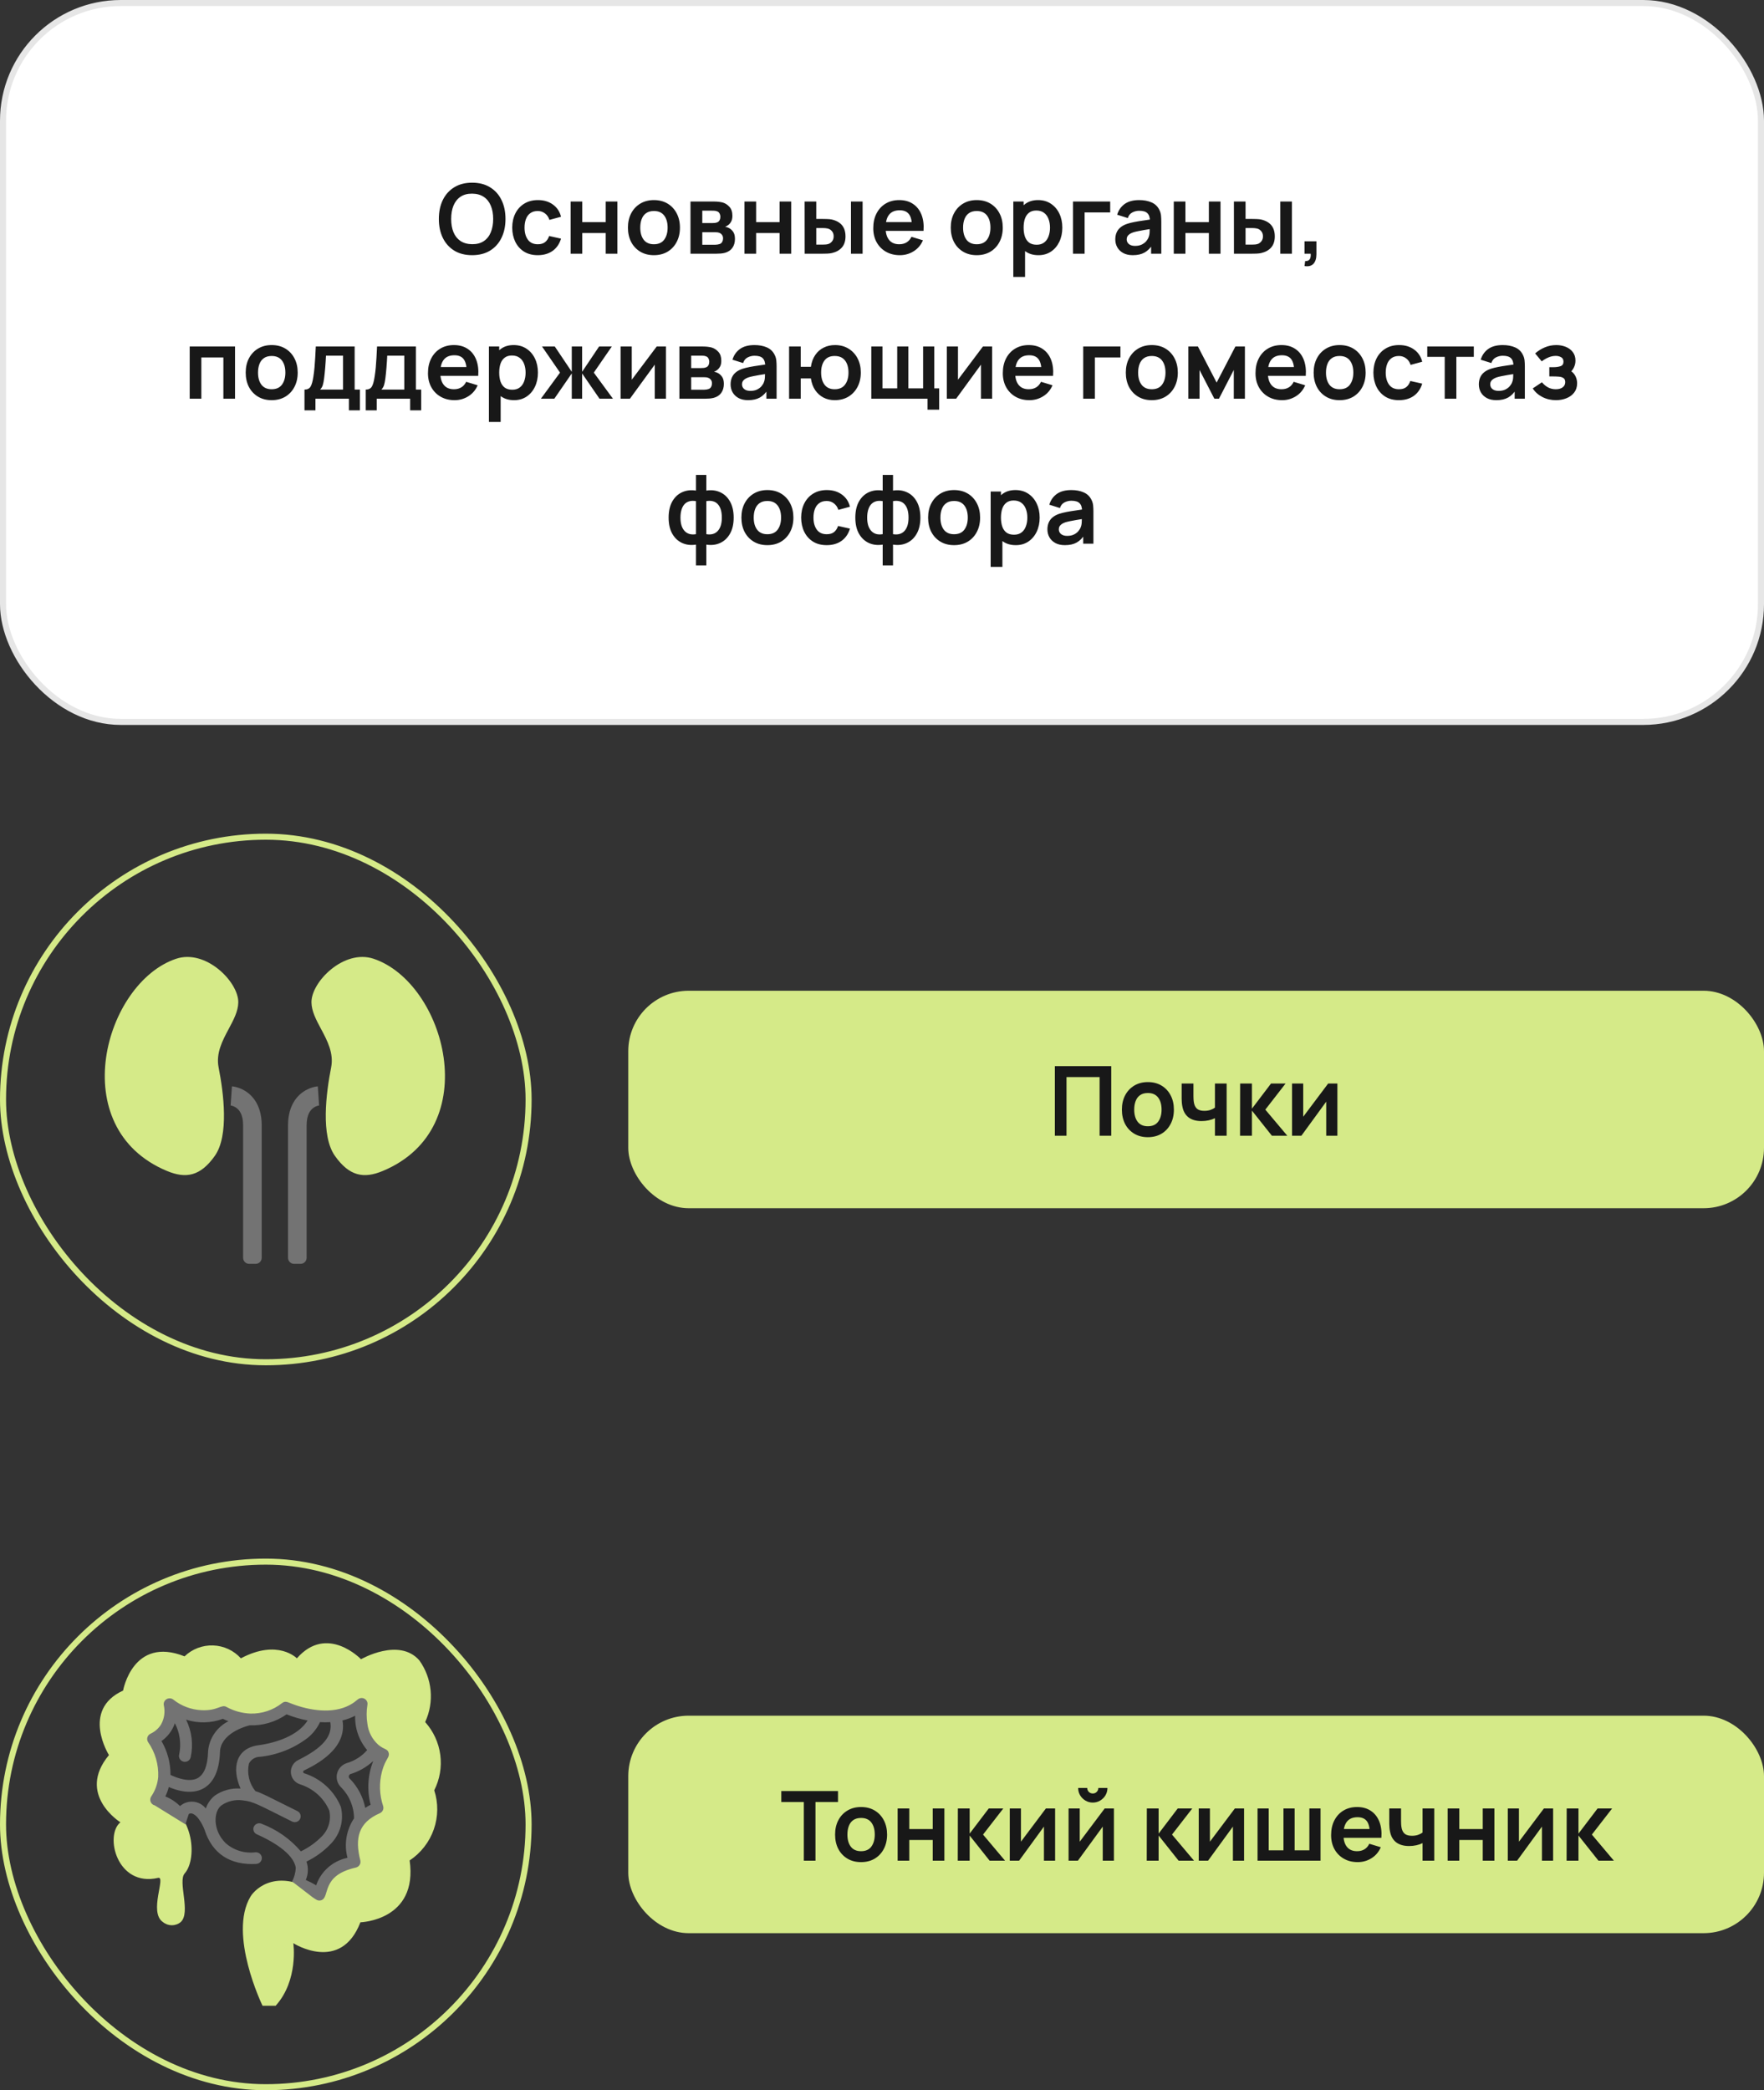 <svg width="292" height="346" viewBox="0 0 292 346" fill="none" xmlns="http://www.w3.org/2000/svg">
<rect x="0" y="0" width="292" height="346" fill="#333333" stroke="none"/>
<rect x="0.5" y="0.5" width="291" height="119" rx="19.5" fill="white" stroke="#E6E6E6"/>
<rect x="0.5" y="258.5" width="87" height="87" rx="43.5" stroke="#D5EA88"/>
<g clip-path="url(#clip0_8800_13041)">
<path d="M70.393 285.02C71.143 283.387 71.448 281.589 71.276 279.804C71.104 278.019 70.462 276.309 69.413 274.845C66.056 271.01 59.761 274.657 59.761 274.657C59.761 274.657 54.152 268.792 49.142 274.506C49.142 274.506 46.013 271.248 39.871 274.506C39.292 273.862 38.587 273.341 37.798 272.975C37.009 272.608 36.153 272.403 35.281 272.372C34.409 272.342 33.54 272.487 32.726 272.797C31.913 273.108 31.172 273.579 30.549 274.18C21.99 270.772 20.375 279.845 20.375 279.845C13.354 283.053 18.035 290.521 18.035 290.521C12.591 297.063 19.93 301.649 19.93 301.649C17.271 303.792 19.345 312.426 26.174 310.847C27.535 310.534 24.559 316.536 26.975 318.165C27.387 318.505 27.907 318.691 28.444 318.691C28.981 318.691 29.501 318.505 29.913 318.165C31.642 316.586 29.391 311.449 30.574 310.108C32.787 307.601 32.037 299.393 25.983 297.977C25.983 297.977 29.29 293.917 25.474 287.952C26.537 287.452 27.39 286.604 27.889 285.552C28.387 284.501 28.5 283.312 28.209 282.188C29.437 283.174 30.915 283.811 32.483 284.032C34.052 284.252 35.651 284.048 37.111 283.441C38.712 284.347 40.55 284.763 42.391 284.635C44.232 284.508 45.993 283.844 47.45 282.727C47.45 282.727 55.284 286.361 60.028 282.1C60.028 282.1 58.756 288.366 63.538 290.496C62.743 291.803 62.249 293.266 62.091 294.782C61.933 296.298 62.114 297.829 62.622 299.268C58.527 301.06 57.815 304.205 58.807 308.203C53.72 309.331 53.529 312.138 52.982 313.641C46.064 308.93 42.274 312.601 41.46 313.955C37.734 320.22 43.457 332.012 43.457 332.012H45.632C49.447 327.789 48.557 321.662 48.557 321.662C48.557 321.662 56.391 326.674 59.659 318.203C59.659 318.203 69.21 317.927 67.811 307.965C69.672 306.722 71.075 304.918 71.808 302.824C72.542 300.73 72.567 298.458 71.881 296.348C72.799 294.536 73.147 292.494 72.882 290.486C72.617 288.477 71.751 286.591 70.393 285.07V285.02Z" fill="#D5EA88"/>
<path d="M51.723 314.042C52.27 314.393 52.601 314.731 53.16 314.556C54.712 314.067 53.02 310.458 58.909 309.142C59.036 309.113 59.155 309.059 59.261 308.984C59.367 308.909 59.457 308.814 59.525 308.704C59.594 308.595 59.64 308.473 59.661 308.346C59.681 308.219 59.676 308.09 59.646 307.964C58.718 304.293 59.303 301.699 62.876 300.145C63.098 300.048 63.276 299.875 63.376 299.658C63.477 299.441 63.494 299.195 63.423 298.967C62.801 297.112 62.735 295.119 63.233 293.228C63.805 291.135 64.504 290.959 64.352 290.208C64.199 289.456 63.601 289.644 62.635 288.829C61.616 287.921 60.97 286.678 60.816 285.333C60.65 284.308 60.65 283.263 60.816 282.238C60.846 282.1 60.845 281.958 60.813 281.822C60.782 281.685 60.72 281.557 60.633 281.446C60.546 281.335 60.435 281.244 60.309 281.179C60.182 281.115 60.043 281.078 59.901 281.072C59.188 281.072 59.201 281.548 57.84 282.263C55.055 283.741 51.227 283.152 48.302 282.025C47.666 281.787 47.234 281.498 46.712 281.899C45.222 283.085 43.35 283.707 41.435 283.654C40.066 283.595 38.73 283.226 37.53 282.576C36.64 282.025 36.081 283.228 33.346 283.09C31.656 283.011 30.035 282.406 28.717 281.36C28.564 281.231 28.373 281.151 28.172 281.131C27.971 281.112 27.768 281.155 27.593 281.254C27.417 281.353 27.277 281.503 27.191 281.684C27.106 281.864 27.079 282.067 27.115 282.263C27.365 283.347 27.202 284.484 26.657 285.458C26.249 286.107 25.663 286.629 24.965 286.962C24.834 287.015 24.715 287.097 24.619 287.2C24.522 287.303 24.45 287.425 24.406 287.559C24.362 287.693 24.349 287.834 24.366 287.973C24.384 288.113 24.432 288.246 24.508 288.365C25.691 290.064 26.281 292.097 26.186 294.155C26.087 295.277 25.706 296.358 25.08 297.3C24.977 297.429 24.909 297.581 24.882 297.743C24.854 297.904 24.868 298.07 24.923 298.224C24.977 298.379 25.07 298.518 25.193 298.628C25.316 298.738 25.465 298.816 25.627 298.854L30.714 302C30.714 301.849 31.197 300.433 31.248 300.283C31.858 299.857 32.698 300.797 32.901 301.11C33.312 301.672 33.641 302.288 33.88 302.939C35.152 306.837 38.065 308.779 42.414 308.541C42.542 308.534 42.669 308.503 42.785 308.448C42.901 308.394 43.005 308.317 43.091 308.223C43.178 308.129 43.244 308.019 43.287 307.899C43.33 307.779 43.349 307.653 43.342 307.526C43.336 307.399 43.304 307.275 43.248 307.16C43.193 307.046 43.115 306.943 43.02 306.858C42.924 306.773 42.812 306.708 42.691 306.665C42.569 306.623 42.441 306.605 42.312 306.611C41.423 306.726 40.52 306.65 39.664 306.389C38.807 306.127 38.019 305.686 37.352 305.095C35.139 302.927 35.356 299.756 36.678 298.829C37.696 298.139 38.939 297.849 40.163 298.015C41.943 298.203 42.617 298.666 48.353 301.523C48.468 301.58 48.594 301.614 48.722 301.623C48.851 301.632 48.98 301.616 49.102 301.576C49.224 301.536 49.337 301.472 49.435 301.389C49.532 301.306 49.612 301.205 49.669 301.091C49.727 300.978 49.761 300.854 49.77 300.727C49.779 300.601 49.763 300.473 49.722 300.353C49.682 300.233 49.617 300.121 49.533 300.025C49.449 299.929 49.346 299.851 49.23 299.794C43.838 297.112 43.406 296.849 42.274 296.486C41.764 295.853 41.404 295.117 41.219 294.33C41.035 293.543 41.03 292.726 41.206 291.937C41.372 291.6 41.63 291.316 41.952 291.117C42.273 290.918 42.645 290.811 43.024 290.809C45.923 290.507 48.677 289.408 50.973 287.639C51.822 286.937 52.504 286.06 52.969 285.07C53.537 285.107 54.106 285.107 54.674 285.07C55.093 287.388 53.402 289.343 49.383 291.335C48.99 291.526 48.663 291.827 48.443 292.201C48.224 292.574 48.122 293.004 48.151 293.435C48.179 293.866 48.337 294.278 48.604 294.621C48.871 294.963 49.235 295.22 49.65 295.358C50.731 295.693 51.725 296.256 52.564 297.007C53.402 297.757 54.066 298.678 54.508 299.706C54.677 300.458 54.656 301.239 54.445 301.98C54.234 302.721 53.841 303.399 53.3 303.954C52.292 304.985 51.108 305.833 49.803 306.461C48.061 304.417 45.82 302.843 43.291 301.887C43.057 301.789 42.792 301.786 42.555 301.877C42.317 301.968 42.125 302.147 42.02 302.376C41.916 302.605 41.909 302.865 42 303.1C42.09 303.335 42.271 303.525 42.503 303.629C44.818 304.656 48.582 306.711 48.963 309.18C48.924 309.97 48.716 310.743 48.353 311.448M52.308 312.062C51.764 311.737 51.199 311.449 50.617 311.198C51.035 310.231 51.075 309.147 50.731 308.152C52.266 307.409 53.65 306.393 54.813 305.157C55.575 304.358 56.121 303.382 56.401 302.32C56.681 301.258 56.686 300.144 56.416 299.08C55.877 297.772 55.053 296.597 54.003 295.638C52.952 294.679 51.701 293.959 50.337 293.528C50.29 293.51 50.25 293.477 50.222 293.436C50.194 293.395 50.179 293.346 50.179 293.297C50.179 293.247 50.194 293.198 50.222 293.157C50.25 293.116 50.29 293.084 50.337 293.065C52.181 292.162 57.522 289.531 56.696 284.782C57.426 284.611 58.131 284.35 58.794 284.005C58.72 286.077 59.426 288.104 60.778 289.694C59.891 290.719 58.72 291.468 57.408 291.849C57.015 291.976 56.661 292.2 56.379 292.499C56.098 292.798 55.898 293.163 55.799 293.559C55.7 293.954 55.705 294.369 55.812 294.762C55.92 295.156 56.128 295.516 56.416 295.809C57.808 297.188 58.594 299.052 58.603 300.997C57.97 301.95 57.546 303.024 57.36 304.148C57.174 305.273 57.229 306.424 57.522 307.526C56.315 307.776 55.196 308.337 54.281 309.151C53.365 309.966 52.684 311.005 52.308 312.162V312.062ZM39.819 296.06C38.306 295.957 36.802 296.368 35.559 297.225C34.865 297.784 34.348 298.528 34.071 299.368C33.828 299.051 33.52 298.787 33.168 298.593C32.815 298.399 32.426 298.279 32.024 298.242C31.622 298.204 31.217 298.249 30.834 298.374C30.451 298.499 30.098 298.701 29.798 298.967C29.103 298.28 28.278 297.735 27.369 297.363C27.61 296.864 27.802 296.344 27.941 295.809C32.647 297.814 36.221 296.047 36.411 290.032C36.5 286.949 40.595 285.772 41.32 285.596C43.507 285.672 45.657 285.033 47.437 283.779C48.563 284.228 49.73 284.568 50.922 284.794C49.345 287.3 45.733 288.491 42.783 288.892C39.069 289.381 38.306 292.651 39.819 296.06ZM61.783 291.498C60.874 293.809 60.723 296.342 61.35 298.741C61.043 298.899 60.746 299.075 60.46 299.268C60.102 297.451 59.219 295.776 57.917 294.443C57.856 294.397 57.808 294.336 57.777 294.267C57.746 294.198 57.732 294.123 57.737 294.048C57.742 293.972 57.766 293.899 57.806 293.835C57.846 293.771 57.901 293.717 57.968 293.679C59.392 293.251 60.698 292.504 61.783 291.498ZM37.886 284.882C36.91 285.358 36.078 286.079 35.473 286.972C34.868 287.865 34.512 288.898 34.44 289.97C34.376 292.3 33.791 293.729 32.71 294.343C31.375 295.057 29.34 294.343 28.221 293.804C28.237 291.84 27.723 289.907 26.733 288.203C27.77 287.473 28.545 286.437 28.946 285.245C29.777 286.839 30.029 288.666 29.658 290.421C29.591 290.668 29.626 290.932 29.756 291.154C29.886 291.376 30.1 291.538 30.351 291.605C30.603 291.671 30.87 291.637 31.096 291.509C31.321 291.381 31.486 291.169 31.553 290.922C32.027 288.81 31.762 286.602 30.803 284.656C32.789 285.3 34.94 285.251 36.895 284.518C37.216 284.68 37.547 284.822 37.886 284.944V284.882Z" fill="#737373"/>
</g>
<rect x="0.5" y="138.5" width="87" height="87" rx="43.5" stroke="#D5EA88"/>
<path d="M27.635 193.831C10.583 186.711 17.312 162.678 29.15 158.708C34.061 157.06 39.477 162.525 39.444 165.917C39.429 167.384 38.664 168.815 37.867 170.306C36.822 172.263 35.72 174.322 36.188 176.704C37.011 180.9 37.934 187.979 35.556 191.339C33.179 194.7 30.788 195.147 27.635 193.831ZM61.849 158.708C73.687 162.678 80.417 186.711 63.364 193.831C60.211 195.149 57.821 194.7 55.443 191.339C53.065 187.979 53.988 180.9 54.812 176.704C55.279 174.322 54.178 172.262 53.132 170.306C52.335 168.815 51.571 167.384 51.556 165.917C51.522 162.525 56.94 157.06 61.849 158.708Z" fill="#D5EA88"/>
<path d="M52.714 181.407L52.821 182.971C52.821 182.98 52.829 182.987 52.837 182.987H52.84C52.84 182.987 52.84 182.987 52.84 182.987C52.841 182.987 52.841 182.986 52.84 182.986C52.755 182.999 52.67 183.018 52.586 183.042C52.326 183.118 52.08 183.239 51.858 183.4C51.412 183.727 50.757 184.453 50.757 186.284V208.206C50.757 208.759 50.309 209.206 49.757 209.206H48.679C48.127 209.206 47.679 208.759 47.679 208.206V186.284C47.679 183.486 48.772 181.773 50.072 180.818C50.742 180.33 51.51 180.003 52.319 179.862C52.4 179.849 52.483 179.838 52.565 179.83L52.59 179.827C52.599 179.827 52.607 179.834 52.608 179.844C52.613 179.904 52.633 180.177 52.714 181.407ZM38.286 181.407C38.181 182.987 38.18 182.987 38.178 182.987H38.16C38.16 182.987 38.16 182.987 38.16 182.987C38.159 182.987 38.16 182.986 38.16 182.986L38.192 182.99C38.534 183.054 38.858 183.193 39.142 183.399C39.588 183.727 40.243 184.453 40.243 186.284V208.206C40.243 208.759 40.691 209.206 41.243 209.206H42.321C42.873 209.206 43.321 208.759 43.321 208.206V186.284C43.321 183.486 42.229 181.773 40.927 180.818C40.257 180.329 39.489 180.003 38.68 179.862C38.598 179.849 38.516 179.838 38.434 179.83L38.411 179.827C38.401 179.827 38.393 179.834 38.392 179.844C38.388 179.904 38.369 180.177 38.286 181.407Z" fill="#737373"/>
<path d="M78.156 42.24C77.004 42.24 76.017 41.989 75.196 41.488C74.375 40.981 73.743 40.277 73.3 39.376C72.863 38.475 72.644 37.429 72.644 36.24C72.644 35.051 72.863 34.005 73.3 33.104C73.743 32.203 74.375 31.501 75.196 31C76.017 30.493 77.004 30.24 78.156 30.24C79.308 30.24 80.295 30.493 81.116 31C81.943 31.501 82.575 32.203 83.012 33.104C83.455 34.005 83.676 35.051 83.676 36.24C83.676 37.429 83.455 38.475 83.012 39.376C82.575 40.277 81.943 40.981 81.116 41.488C80.295 41.989 79.308 42.24 78.156 42.24ZM78.156 40.424C78.929 40.429 79.572 40.259 80.084 39.912C80.601 39.565 80.988 39.077 81.244 38.448C81.505 37.819 81.636 37.083 81.636 36.24C81.636 35.397 81.505 34.667 81.244 34.048C80.988 33.424 80.601 32.939 80.084 32.592C79.572 32.245 78.929 32.067 78.156 32.056C77.383 32.051 76.74 32.221 76.228 32.568C75.716 32.915 75.329 33.403 75.068 34.032C74.812 34.661 74.684 35.397 74.684 36.24C74.684 37.083 74.812 37.816 75.068 38.44C75.324 39.059 75.708 39.541 76.22 39.888C76.737 40.235 77.383 40.413 78.156 40.424ZM89.02 42.24C88.13 42.24 87.37 42.043 86.74 41.648C86.111 41.248 85.628 40.704 85.292 40.016C84.962 39.328 84.794 38.549 84.788 37.68C84.794 36.795 84.967 36.011 85.308 35.328C85.655 34.64 86.146 34.101 86.78 33.712C87.415 33.317 88.17 33.12 89.044 33.12C90.026 33.12 90.855 33.368 91.532 33.864C92.215 34.355 92.66 35.027 92.868 35.88L90.948 36.4C90.799 35.936 90.551 35.576 90.204 35.32C89.858 35.059 89.463 34.928 89.02 34.928C88.519 34.928 88.106 35.048 87.78 35.288C87.455 35.523 87.215 35.848 87.06 36.264C86.906 36.68 86.828 37.152 86.828 37.68C86.828 38.501 87.012 39.165 87.38 39.672C87.748 40.179 88.295 40.432 89.02 40.432C89.532 40.432 89.935 40.315 90.228 40.08C90.527 39.845 90.751 39.507 90.9 39.064L92.868 39.504C92.602 40.384 92.135 41.061 91.468 41.536C90.802 42.005 89.986 42.24 89.02 42.24ZM94.456 42V33.36H96.384V36.768H100.264V33.36H102.192V42H100.264V38.576H96.384V42H94.456ZM108.241 42.24C107.377 42.24 106.622 42.045 105.977 41.656C105.331 41.267 104.83 40.731 104.473 40.048C104.121 39.36 103.945 38.571 103.945 37.68C103.945 36.773 104.126 35.979 104.489 35.296C104.851 34.613 105.355 34.08 106.001 33.696C106.646 33.312 107.393 33.12 108.241 33.12C109.11 33.12 109.867 33.315 110.513 33.704C111.158 34.093 111.659 34.632 112.017 35.32C112.374 36.003 112.553 36.789 112.553 37.68C112.553 38.576 112.371 39.368 112.009 40.056C111.651 40.739 111.15 41.275 110.505 41.664C109.859 42.048 109.105 42.24 108.241 42.24ZM108.241 40.432C109.009 40.432 109.579 40.176 109.953 39.664C110.326 39.152 110.513 38.491 110.513 37.68C110.513 36.843 110.323 36.176 109.945 35.68C109.566 35.179 108.998 34.928 108.241 34.928C107.723 34.928 107.297 35.045 106.961 35.28C106.63 35.509 106.385 35.832 106.225 36.248C106.065 36.659 105.985 37.136 105.985 37.68C105.985 38.517 106.174 39.187 106.553 39.688C106.937 40.184 107.499 40.432 108.241 40.432ZM114.299 42V33.36H118.227C118.51 33.36 118.774 33.376 119.019 33.408C119.265 33.44 119.475 33.48 119.651 33.528C120.067 33.651 120.435 33.891 120.755 34.248C121.075 34.6 121.235 35.088 121.235 35.712C121.235 36.08 121.177 36.384 121.059 36.624C120.942 36.859 120.787 37.056 120.595 37.216C120.505 37.291 120.411 37.355 120.315 37.408C120.219 37.461 120.123 37.504 120.027 37.536C120.235 37.568 120.433 37.629 120.619 37.72C120.913 37.864 121.158 38.077 121.355 38.36C121.558 38.643 121.659 39.04 121.659 39.552C121.659 40.133 121.518 40.624 121.235 41.024C120.958 41.419 120.55 41.693 120.011 41.848C119.814 41.901 119.587 41.941 119.331 41.968C119.075 41.989 118.814 42 118.547 42H114.299ZM116.251 40.512H118.411C118.523 40.512 118.646 40.501 118.779 40.48C118.913 40.459 119.033 40.429 119.139 40.392C119.331 40.323 119.47 40.2 119.555 40.024C119.646 39.848 119.691 39.664 119.691 39.472C119.691 39.211 119.625 39.003 119.491 38.848C119.363 38.688 119.209 38.581 119.027 38.528C118.921 38.485 118.803 38.461 118.675 38.456C118.553 38.445 118.451 38.44 118.371 38.44H116.251V40.512ZM116.251 36.928H117.851C118.017 36.928 118.177 36.92 118.331 36.904C118.491 36.883 118.625 36.848 118.731 36.8C118.907 36.731 119.035 36.613 119.115 36.448C119.201 36.283 119.243 36.099 119.243 35.896C119.243 35.683 119.195 35.491 119.099 35.32C119.009 35.144 118.862 35.027 118.659 34.968C118.526 34.915 118.363 34.885 118.171 34.88C117.985 34.875 117.865 34.872 117.811 34.872H116.251V36.928ZM123.237 42V33.36H125.165V36.768H129.045V33.36H130.973V42H129.045V38.576H125.165V42H123.237ZM133.198 42L133.19 33.36H135.118V36.24H136.086C136.326 36.24 136.595 36.245 136.894 36.256C137.198 36.267 137.451 36.291 137.654 36.328C138.139 36.435 138.553 36.605 138.894 36.84C139.241 37.075 139.505 37.381 139.686 37.76C139.867 38.139 139.958 38.595 139.958 39.128C139.958 39.891 139.761 40.501 139.366 40.96C138.971 41.413 138.419 41.723 137.71 41.888C137.502 41.936 137.243 41.968 136.934 41.984C136.625 41.995 136.35 42 136.11 42H133.198ZM135.118 40.488H136.278C136.395 40.488 136.526 40.483 136.67 40.472C136.814 40.461 136.95 40.437 137.078 40.4C137.318 40.336 137.531 40.192 137.718 39.968C137.905 39.739 137.998 39.459 137.998 39.128C137.998 38.781 137.905 38.496 137.718 38.272C137.531 38.048 137.302 37.901 137.03 37.832C136.902 37.8 136.771 37.779 136.638 37.768C136.51 37.757 136.39 37.752 136.278 37.752H135.118V40.488ZM140.862 42V33.36H142.79V42H140.862ZM148.962 42.24C148.087 42.24 147.319 42.051 146.658 41.672C145.997 41.293 145.479 40.768 145.106 40.096C144.738 39.424 144.554 38.651 144.554 37.776C144.554 36.832 144.735 36.013 145.098 35.32C145.461 34.621 145.965 34.08 146.61 33.696C147.255 33.312 148.002 33.12 148.85 33.12C149.746 33.12 150.506 33.331 151.13 33.752C151.759 34.168 152.226 34.757 152.53 35.52C152.834 36.283 152.949 37.181 152.874 38.216H150.962V37.512C150.957 36.573 150.791 35.888 150.466 35.456C150.141 35.024 149.629 34.808 148.93 34.808C148.141 34.808 147.554 35.053 147.17 35.544C146.786 36.029 146.594 36.741 146.594 37.68C146.594 38.555 146.786 39.232 147.17 39.712C147.554 40.192 148.114 40.432 148.85 40.432C149.325 40.432 149.733 40.328 150.074 40.12C150.421 39.907 150.687 39.6 150.874 39.2L152.778 39.776C152.447 40.555 151.935 41.16 151.242 41.592C150.554 42.024 149.794 42.24 148.962 42.24ZM145.986 38.216V36.76H151.93V38.216H145.986ZM161.678 42.24C160.814 42.24 160.06 42.045 159.414 41.656C158.769 41.267 158.268 40.731 157.91 40.048C157.558 39.36 157.382 38.571 157.382 37.68C157.382 36.773 157.564 35.979 157.926 35.296C158.289 34.613 158.793 34.08 159.438 33.696C160.084 33.312 160.83 33.12 161.678 33.12C162.548 33.12 163.305 33.315 163.95 33.704C164.596 34.093 165.097 34.632 165.454 35.32C165.812 36.003 165.99 36.789 165.99 37.68C165.99 38.576 165.809 39.368 165.446 40.056C165.089 40.739 164.588 41.275 163.942 41.664C163.297 42.048 162.542 42.24 161.678 42.24ZM161.678 40.432C162.446 40.432 163.017 40.176 163.39 39.664C163.764 39.152 163.95 38.491 163.95 37.68C163.95 36.843 163.761 36.176 163.382 35.68C163.004 35.179 162.436 34.928 161.678 34.928C161.161 34.928 160.734 35.045 160.398 35.28C160.068 35.509 159.822 35.832 159.662 36.248C159.502 36.659 159.422 37.136 159.422 37.68C159.422 38.517 159.612 39.187 159.99 39.688C160.374 40.184 160.937 40.432 161.678 40.432ZM171.905 42.24C171.062 42.24 170.355 42.04 169.785 41.64C169.214 41.24 168.785 40.696 168.497 40.008C168.209 39.315 168.065 38.539 168.065 37.68C168.065 36.811 168.209 36.032 168.497 35.344C168.785 34.656 169.206 34.115 169.761 33.72C170.321 33.32 171.011 33.12 171.833 33.12C172.649 33.12 173.355 33.32 173.953 33.72C174.555 34.115 175.022 34.656 175.353 35.344C175.683 36.027 175.849 36.805 175.849 37.68C175.849 38.544 175.686 39.32 175.361 40.008C175.035 40.696 174.577 41.24 173.985 41.64C173.393 42.04 172.699 42.24 171.905 42.24ZM167.737 45.84V33.36H169.441V39.424H169.681V45.84H167.737ZM171.609 40.512C172.11 40.512 172.523 40.387 172.849 40.136C173.174 39.885 173.414 39.547 173.569 39.12C173.729 38.688 173.809 38.208 173.809 37.68C173.809 37.157 173.729 36.683 173.569 36.256C173.409 35.824 173.161 35.483 172.825 35.232C172.489 34.976 172.062 34.848 171.545 34.848C171.054 34.848 170.654 34.968 170.345 35.208C170.035 35.443 169.806 35.773 169.657 36.2C169.513 36.621 169.441 37.115 169.441 37.68C169.441 38.24 169.513 38.733 169.657 39.16C169.806 39.587 170.038 39.92 170.353 40.16C170.673 40.395 171.091 40.512 171.609 40.512ZM177.612 42V33.36H183.772V35.168H179.54V42H177.612ZM187.513 42.24C186.889 42.24 186.361 42.123 185.929 41.888C185.497 41.648 185.169 41.331 184.945 40.936C184.726 40.541 184.617 40.107 184.617 39.632C184.617 39.216 184.686 38.843 184.825 38.512C184.963 38.176 185.177 37.888 185.465 37.648C185.753 37.403 186.126 37.203 186.585 37.048C186.931 36.936 187.337 36.835 187.801 36.744C188.27 36.653 188.777 36.571 189.321 36.496C189.87 36.416 190.443 36.331 191.041 36.24L190.353 36.632C190.358 36.035 190.225 35.595 189.953 35.312C189.681 35.029 189.222 34.888 188.577 34.888C188.187 34.888 187.811 34.979 187.449 35.16C187.086 35.341 186.833 35.653 186.689 36.096L184.929 35.544C185.142 34.813 185.547 34.227 186.145 33.784C186.747 33.341 187.558 33.12 188.577 33.12C189.345 33.12 190.019 33.245 190.601 33.496C191.187 33.747 191.622 34.157 191.905 34.728C192.059 35.032 192.153 35.344 192.185 35.664C192.217 35.979 192.233 36.323 192.233 36.696V42H190.545V40.128L190.825 40.432C190.435 41.056 189.979 41.515 189.457 41.808C188.939 42.096 188.291 42.24 187.513 42.24ZM187.897 40.704C188.334 40.704 188.707 40.627 189.017 40.472C189.326 40.317 189.571 40.128 189.753 39.904C189.939 39.68 190.065 39.469 190.129 39.272C190.23 39.027 190.286 38.747 190.297 38.432C190.313 38.112 190.321 37.853 190.321 37.656L190.913 37.832C190.331 37.923 189.833 38.003 189.417 38.072C189.001 38.141 188.643 38.208 188.345 38.272C188.046 38.331 187.782 38.397 187.553 38.472C187.329 38.552 187.139 38.645 186.985 38.752C186.83 38.859 186.71 38.981 186.625 39.12C186.545 39.259 186.505 39.421 186.505 39.608C186.505 39.821 186.558 40.011 186.665 40.176C186.771 40.336 186.926 40.464 187.129 40.56C187.337 40.656 187.593 40.704 187.897 40.704ZM194.299 42V33.36H196.227V36.768H200.107V33.36H202.035V42H200.107V38.576H196.227V42H194.299ZM204.26 42L204.252 33.36H206.18V36.24H207.148C207.388 36.24 207.658 36.245 207.956 36.256C208.26 36.267 208.514 36.291 208.716 36.328C209.202 36.435 209.615 36.605 209.956 36.84C210.303 37.075 210.567 37.381 210.748 37.76C210.93 38.139 211.02 38.595 211.02 39.128C211.02 39.891 210.823 40.501 210.428 40.96C210.034 41.413 209.482 41.723 208.772 41.888C208.564 41.936 208.306 41.968 207.996 41.984C207.687 41.995 207.412 42 207.172 42H204.26ZM206.18 40.488H207.34C207.458 40.488 207.588 40.483 207.732 40.472C207.876 40.461 208.012 40.437 208.14 40.4C208.38 40.336 208.594 40.192 208.78 39.968C208.967 39.739 209.06 39.459 209.06 39.128C209.06 38.781 208.967 38.496 208.78 38.272C208.594 38.048 208.364 37.901 208.092 37.832C207.964 37.8 207.834 37.779 207.7 37.768C207.572 37.757 207.452 37.752 207.34 37.752H206.18V40.488ZM211.924 42V33.36H213.852V42H211.924ZM215.937 44.04L216.049 43.208C216.294 43.229 216.489 43.187 216.633 43.08C216.777 42.979 216.873 42.832 216.921 42.64C216.974 42.453 216.987 42.24 216.961 42H215.937V39.944H217.913V42.08C217.913 42.779 217.747 43.307 217.417 43.664C217.086 44.021 216.593 44.147 215.937 44.04ZM31.401 66V57.36H38.905V66H36.977V59.168H33.329V66H31.401ZM44.967 66.24C44.103 66.24 43.349 66.045 42.703 65.656C42.058 65.267 41.557 64.731 41.199 64.048C40.847 63.36 40.671 62.571 40.671 61.68C40.671 60.773 40.853 59.979 41.215 59.296C41.578 58.613 42.082 58.08 42.727 57.696C43.373 57.312 44.119 57.12 44.967 57.12C45.837 57.12 46.594 57.315 47.239 57.704C47.885 58.093 48.386 58.632 48.743 59.32C49.101 60.003 49.279 60.789 49.279 61.68C49.279 62.576 49.098 63.368 48.735 64.056C48.378 64.739 47.877 65.275 47.231 65.664C46.586 66.048 45.831 66.24 44.967 66.24ZM44.967 64.432C45.735 64.432 46.306 64.176 46.679 63.664C47.053 63.152 47.239 62.491 47.239 61.68C47.239 60.843 47.05 60.176 46.671 59.68C46.293 59.179 45.725 58.928 44.967 58.928C44.45 58.928 44.023 59.045 43.687 59.28C43.357 59.509 43.111 59.832 42.951 60.248C42.791 60.659 42.711 61.136 42.711 61.68C42.711 62.517 42.901 63.187 43.279 63.688C43.663 64.184 44.226 64.432 44.967 64.432ZM50.402 67.92V64.488C50.871 64.488 51.205 64.328 51.402 64.008C51.599 63.688 51.757 63.133 51.874 62.344C51.949 61.875 52.01 61.379 52.058 60.856C52.106 60.333 52.146 59.781 52.178 59.2C52.215 58.619 52.247 58.005 52.274 57.36H58.706V64.488H59.578V67.92H57.754V66H52.218V67.92H50.402ZM52.986 64.488H56.786V58.872H53.962C53.946 59.192 53.927 59.52 53.906 59.856C53.885 60.187 53.861 60.517 53.834 60.848C53.807 61.179 53.778 61.496 53.746 61.8C53.719 62.099 53.687 62.376 53.65 62.632C53.591 63.08 53.519 63.448 53.434 63.736C53.349 64.024 53.199 64.275 52.986 64.488ZM60.542 67.92V64.488C61.012 64.488 61.345 64.328 61.542 64.008C61.74 63.688 61.897 63.133 62.014 62.344C62.089 61.875 62.151 61.379 62.199 60.856C62.246 60.333 62.286 59.781 62.319 59.2C62.356 58.619 62.388 58.005 62.414 57.36H68.847V64.488H69.719V67.92H67.894V66H62.358V67.92H60.542ZM63.127 64.488H66.927V58.872H64.103C64.087 59.192 64.068 59.52 64.046 59.856C64.025 60.187 64.001 60.517 63.974 60.848C63.948 61.179 63.919 61.496 63.886 61.8C63.86 62.099 63.828 62.376 63.791 62.632C63.732 63.08 63.66 63.448 63.575 63.736C63.489 64.024 63.34 64.275 63.127 64.488ZM75.251 66.24C74.376 66.24 73.609 66.051 72.947 65.672C72.286 65.293 71.769 64.768 71.395 64.096C71.027 63.424 70.843 62.651 70.843 61.776C70.843 60.832 71.025 60.013 71.387 59.32C71.75 58.621 72.254 58.08 72.899 57.696C73.544 57.312 74.291 57.12 75.139 57.12C76.035 57.12 76.795 57.331 77.419 57.752C78.049 58.168 78.515 58.757 78.819 59.52C79.123 60.283 79.238 61.181 79.163 62.216H77.251V61.512C77.246 60.573 77.081 59.888 76.755 59.456C76.43 59.024 75.918 58.808 75.219 58.808C74.43 58.808 73.843 59.053 73.459 59.544C73.075 60.029 72.883 60.741 72.883 61.68C72.883 62.555 73.075 63.232 73.459 63.712C73.843 64.192 74.403 64.432 75.139 64.432C75.614 64.432 76.022 64.328 76.363 64.12C76.71 63.907 76.977 63.6 77.163 63.2L79.067 63.776C78.737 64.555 78.225 65.16 77.531 65.592C76.843 66.024 76.083 66.24 75.251 66.24ZM72.275 62.216V60.76H78.219V62.216H72.275ZM85.1 66.24C84.257 66.24 83.551 66.04 82.98 65.64C82.409 65.24 81.98 64.696 81.692 64.008C81.404 63.315 81.26 62.539 81.26 61.68C81.26 60.811 81.404 60.032 81.692 59.344C81.98 58.656 82.401 58.115 82.956 57.72C83.516 57.32 84.207 57.12 85.028 57.12C85.844 57.12 86.551 57.32 87.148 57.72C87.751 58.115 88.218 58.656 88.548 59.344C88.879 60.027 89.044 60.805 89.044 61.68C89.044 62.544 88.882 63.32 88.556 64.008C88.231 64.696 87.772 65.24 87.18 65.64C86.588 66.04 85.895 66.24 85.1 66.24ZM80.932 69.84V57.36H82.636V63.424H82.876V69.84H80.932ZM84.804 64.512C85.305 64.512 85.719 64.387 86.044 64.136C86.37 63.885 86.609 63.547 86.764 63.12C86.924 62.688 87.004 62.208 87.004 61.68C87.004 61.157 86.924 60.683 86.764 60.256C86.604 59.824 86.356 59.483 86.02 59.232C85.684 58.976 85.257 58.848 84.74 58.848C84.249 58.848 83.85 58.968 83.54 59.208C83.231 59.443 83.001 59.773 82.852 60.2C82.708 60.621 82.636 61.115 82.636 61.68C82.636 62.24 82.708 62.733 82.852 63.16C83.001 63.587 83.234 63.92 83.548 64.16C83.868 64.395 84.287 64.512 84.804 64.512ZM89.535 66L92.703 61.68L89.727 57.36H91.839L94.647 61.544V57.36H96.359V61.544L99.167 57.36H101.271L98.295 61.68L101.463 66H99.239L96.359 61.816V66H94.647V61.816L91.759 66H89.535ZM110.233 57.36V66H108.385V60.36L104.273 66H102.729V57.36H104.577V62.856L108.705 57.36H110.233ZM112.463 66V57.36H116.391C116.674 57.36 116.938 57.376 117.183 57.408C117.429 57.44 117.639 57.48 117.815 57.528C118.231 57.651 118.599 57.891 118.919 58.248C119.239 58.6 119.399 59.088 119.399 59.712C119.399 60.08 119.341 60.384 119.223 60.624C119.106 60.859 118.951 61.056 118.759 61.216C118.669 61.291 118.575 61.355 118.479 61.408C118.383 61.461 118.287 61.504 118.191 61.536C118.399 61.568 118.597 61.629 118.783 61.72C119.077 61.864 119.322 62.077 119.519 62.36C119.722 62.643 119.823 63.04 119.823 63.552C119.823 64.133 119.682 64.624 119.399 65.024C119.122 65.419 118.714 65.693 118.175 65.848C117.978 65.901 117.751 65.941 117.495 65.968C117.239 65.989 116.978 66 116.711 66H112.463ZM114.415 64.512H116.575C116.687 64.512 116.81 64.501 116.943 64.48C117.077 64.459 117.197 64.429 117.303 64.392C117.495 64.323 117.634 64.2 117.719 64.024C117.81 63.848 117.855 63.664 117.855 63.472C117.855 63.211 117.789 63.003 117.655 62.848C117.527 62.688 117.373 62.581 117.191 62.528C117.085 62.485 116.967 62.461 116.839 62.456C116.717 62.445 116.615 62.44 116.535 62.44H114.415V64.512ZM114.415 60.928H116.015C116.181 60.928 116.341 60.92 116.495 60.904C116.655 60.883 116.789 60.848 116.895 60.8C117.071 60.731 117.199 60.613 117.279 60.448C117.365 60.283 117.407 60.099 117.407 59.896C117.407 59.683 117.359 59.491 117.263 59.32C117.173 59.144 117.026 59.027 116.823 58.968C116.69 58.915 116.527 58.885 116.335 58.88C116.149 58.875 116.029 58.872 115.975 58.872H114.415V60.928ZM123.833 66.24C123.209 66.24 122.681 66.123 122.249 65.888C121.817 65.648 121.489 65.331 121.265 64.936C121.046 64.541 120.937 64.107 120.937 63.632C120.937 63.216 121.006 62.843 121.145 62.512C121.284 62.176 121.497 61.888 121.785 61.648C122.073 61.403 122.446 61.203 122.905 61.048C123.252 60.936 123.657 60.835 124.121 60.744C124.59 60.653 125.097 60.571 125.641 60.496C126.19 60.416 126.764 60.331 127.361 60.24L126.673 60.632C126.678 60.035 126.545 59.595 126.273 59.312C126.001 59.029 125.542 58.888 124.897 58.888C124.508 58.888 124.132 58.979 123.769 59.16C123.406 59.341 123.153 59.653 123.009 60.096L121.249 59.544C121.462 58.813 121.868 58.227 122.465 57.784C123.068 57.341 123.878 57.12 124.897 57.12C125.665 57.12 126.34 57.245 126.921 57.496C127.508 57.747 127.942 58.157 128.225 58.728C128.38 59.032 128.473 59.344 128.505 59.664C128.537 59.979 128.553 60.323 128.553 60.696V66H126.865V64.128L127.145 64.432C126.756 65.056 126.3 65.515 125.777 65.808C125.26 66.096 124.612 66.24 123.833 66.24ZM124.217 64.704C124.654 64.704 125.028 64.627 125.337 64.472C125.646 64.317 125.892 64.128 126.073 63.904C126.26 63.68 126.385 63.469 126.449 63.272C126.55 63.027 126.606 62.747 126.617 62.432C126.633 62.112 126.641 61.853 126.641 61.656L127.233 61.832C126.652 61.923 126.153 62.003 125.737 62.072C125.321 62.141 124.964 62.208 124.665 62.272C124.366 62.331 124.102 62.397 123.873 62.472C123.649 62.552 123.46 62.645 123.305 62.752C123.15 62.859 123.03 62.981 122.945 63.12C122.865 63.259 122.825 63.421 122.825 63.608C122.825 63.821 122.878 64.011 122.985 64.176C123.092 64.336 123.246 64.464 123.449 64.56C123.657 64.656 123.913 64.704 124.217 64.704ZM138.18 66.24C137.492 66.24 136.87 66.099 136.316 65.816C135.766 65.528 135.308 65.117 134.94 64.584C134.577 64.045 134.34 63.397 134.228 62.64H132.548V66H130.62V57.36H132.548V60.72H134.228C134.34 59.952 134.58 59.301 134.948 58.768C135.316 58.229 135.78 57.821 136.34 57.544C136.9 57.261 137.526 57.12 138.22 57.12C139.073 57.12 139.82 57.317 140.46 57.712C141.1 58.101 141.598 58.637 141.956 59.32C142.313 60.003 142.492 60.784 142.492 61.664C142.492 62.565 142.31 63.36 141.948 64.048C141.585 64.736 141.081 65.275 140.436 65.664C139.79 66.048 139.038 66.24 138.18 66.24ZM138.164 64.432C138.932 64.432 139.505 64.176 139.884 63.664C140.262 63.152 140.452 62.491 140.452 61.68C140.452 60.832 140.26 60.163 139.876 59.672C139.497 59.176 138.926 58.928 138.164 58.928C137.406 58.928 136.844 59.179 136.476 59.68C136.108 60.176 135.924 60.837 135.924 61.664C135.924 62.512 136.113 63.187 136.492 63.688C136.87 64.184 137.428 64.432 138.164 64.432ZM153.533 67.816V66H144.229V57.36H146.077V64.288H148.517V57.36H150.365V64.288H152.805V57.36H154.653V64.288H155.461V67.816H153.533ZM164.233 57.36V66H162.385V60.36L158.273 66H156.729V57.36H158.577V62.856L162.705 57.36H164.233ZM170.407 66.24C169.533 66.24 168.765 66.051 168.103 65.672C167.442 65.293 166.925 64.768 166.551 64.096C166.183 63.424 165.999 62.651 165.999 61.776C165.999 60.832 166.181 60.013 166.543 59.32C166.906 58.621 167.41 58.08 168.055 57.696C168.701 57.312 169.447 57.12 170.295 57.12C171.191 57.12 171.951 57.331 172.575 57.752C173.205 58.168 173.671 58.757 173.975 59.52C174.279 60.283 174.394 61.181 174.319 62.216H172.407V61.512C172.402 60.573 172.237 59.888 171.911 59.456C171.586 59.024 171.074 58.808 170.375 58.808C169.586 58.808 168.999 59.053 168.615 59.544C168.231 60.029 168.039 60.741 168.039 61.68C168.039 62.555 168.231 63.232 168.615 63.712C168.999 64.192 169.559 64.432 170.295 64.432C170.77 64.432 171.178 64.328 171.519 64.12C171.866 63.907 172.133 63.6 172.319 63.2L174.223 63.776C173.893 64.555 173.381 65.16 172.687 65.592C171.999 66.024 171.239 66.24 170.407 66.24ZM167.431 62.216V60.76H173.375V62.216H167.431ZM179.308 66V57.36H185.468V59.168H181.236V66H179.308ZM190.655 66.24C189.791 66.24 189.036 66.045 188.391 65.656C187.745 65.267 187.244 64.731 186.887 64.048C186.535 63.36 186.359 62.571 186.359 61.68C186.359 60.773 186.54 59.979 186.903 59.296C187.265 58.613 187.769 58.08 188.415 57.696C189.06 57.312 189.807 57.12 190.655 57.12C191.524 57.12 192.281 57.315 192.927 57.704C193.572 58.093 194.073 58.632 194.431 59.32C194.788 60.003 194.967 60.789 194.967 61.68C194.967 62.576 194.785 63.368 194.423 64.056C194.065 64.739 193.564 65.275 192.919 65.664C192.273 66.048 191.519 66.24 190.655 66.24ZM190.655 64.432C191.423 64.432 191.993 64.176 192.367 63.664C192.74 63.152 192.927 62.491 192.927 61.68C192.927 60.843 192.737 60.176 192.359 59.68C191.98 59.179 191.412 58.928 190.655 58.928C190.137 58.928 189.711 59.045 189.375 59.28C189.044 59.509 188.799 59.832 188.639 60.248C188.479 60.659 188.399 61.136 188.399 61.68C188.399 62.517 188.588 63.187 188.967 63.688C189.351 64.184 189.913 64.432 190.655 64.432ZM196.713 66V57.36H198.297L201.393 63.328L204.497 57.36H206.073V66H204.233V61.24L201.777 66H201.017L198.561 61.24V66H196.713ZM212.236 66.24C211.361 66.24 210.593 66.051 209.932 65.672C209.27 65.293 208.753 64.768 208.38 64.096C208.012 63.424 207.828 62.651 207.828 61.776C207.828 60.832 208.009 60.013 208.372 59.32C208.734 58.621 209.238 58.08 209.884 57.696C210.529 57.312 211.276 57.12 212.124 57.12C213.02 57.12 213.78 57.331 214.404 57.752C215.033 58.168 215.5 58.757 215.804 59.52C216.108 60.283 216.222 61.181 216.148 62.216H214.236V61.512C214.23 60.573 214.065 59.888 213.74 59.456C213.414 59.024 212.902 58.808 212.204 58.808C211.414 58.808 210.828 59.053 210.444 59.544C210.06 60.029 209.868 60.741 209.868 61.68C209.868 62.555 210.06 63.232 210.444 63.712C210.828 64.192 211.388 64.432 212.124 64.432C212.598 64.432 213.006 64.328 213.348 64.12C213.694 63.907 213.961 63.6 214.148 63.2L216.052 63.776C215.721 64.555 215.209 65.16 214.516 65.592C213.828 66.024 213.068 66.24 212.236 66.24ZM209.26 62.216V60.76H215.204V62.216H209.26ZM221.749 66.24C220.885 66.24 220.13 66.045 219.485 65.656C218.839 65.267 218.338 64.731 217.981 64.048C217.629 63.36 217.453 62.571 217.453 61.68C217.453 60.773 217.634 59.979 217.997 59.296C218.359 58.613 218.863 58.08 219.509 57.696C220.154 57.312 220.901 57.12 221.749 57.12C222.618 57.12 223.375 57.315 224.021 57.704C224.666 58.093 225.167 58.632 225.525 59.32C225.882 60.003 226.061 60.789 226.061 61.68C226.061 62.576 225.879 63.368 225.517 64.056C225.159 64.739 224.658 65.275 224.013 65.664C223.367 66.048 222.613 66.24 221.749 66.24ZM221.749 64.432C222.517 64.432 223.087 64.176 223.461 63.664C223.834 63.152 224.021 62.491 224.021 61.68C224.021 60.843 223.831 60.176 223.453 59.68C223.074 59.179 222.506 58.928 221.749 58.928C221.231 58.928 220.805 59.045 220.469 59.28C220.138 59.509 219.893 59.832 219.733 60.248C219.573 60.659 219.493 61.136 219.493 61.68C219.493 62.517 219.682 63.187 220.061 63.688C220.445 64.184 221.007 64.432 221.749 64.432ZM231.575 66.24C230.684 66.24 229.924 66.043 229.295 65.648C228.666 65.248 228.183 64.704 227.847 64.016C227.516 63.328 227.348 62.549 227.343 61.68C227.348 60.795 227.522 60.011 227.863 59.328C228.21 58.64 228.7 58.101 229.335 57.712C229.97 57.317 230.724 57.12 231.599 57.12C232.58 57.12 233.41 57.368 234.087 57.864C234.77 58.355 235.215 59.027 235.423 59.88L233.503 60.4C233.354 59.936 233.106 59.576 232.759 59.32C232.412 59.059 232.018 58.928 231.575 58.928C231.074 58.928 230.66 59.048 230.335 59.288C230.01 59.523 229.77 59.848 229.615 60.264C229.46 60.68 229.383 61.152 229.383 61.68C229.383 62.501 229.567 63.165 229.935 63.672C230.303 64.179 230.85 64.432 231.575 64.432C232.087 64.432 232.49 64.315 232.783 64.08C233.082 63.845 233.306 63.507 233.455 63.064L235.423 63.504C235.156 64.384 234.69 65.061 234.023 65.536C233.356 66.005 232.54 66.24 231.575 66.24ZM239.147 66V59.072H236.259V57.36H243.963V59.072H241.075V66H239.147ZM247.692 66.24C247.068 66.24 246.54 66.123 246.108 65.888C245.676 65.648 245.348 65.331 245.124 64.936C244.906 64.541 244.796 64.107 244.796 63.632C244.796 63.216 244.866 62.843 245.004 62.512C245.143 62.176 245.356 61.888 245.644 61.648C245.932 61.403 246.306 61.203 246.764 61.048C247.111 60.936 247.516 60.835 247.98 60.744C248.45 60.653 248.956 60.571 249.5 60.496C250.05 60.416 250.623 60.331 251.22 60.24L250.532 60.632C250.538 60.035 250.404 59.595 250.132 59.312C249.86 59.029 249.402 58.888 248.756 58.888C248.367 58.888 247.991 58.979 247.628 59.16C247.266 59.341 247.012 59.653 246.868 60.096L245.108 59.544C245.322 58.813 245.727 58.227 246.324 57.784C246.927 57.341 247.738 57.12 248.756 57.12C249.524 57.12 250.199 57.245 250.78 57.496C251.367 57.747 251.802 58.157 252.084 58.728C252.239 59.032 252.332 59.344 252.364 59.664C252.396 59.979 252.412 60.323 252.412 60.696V66H250.724V64.128L251.004 64.432C250.615 65.056 250.159 65.515 249.636 65.808C249.119 66.096 248.471 66.24 247.692 66.24ZM248.076 64.704C248.514 64.704 248.887 64.627 249.196 64.472C249.506 64.317 249.751 64.128 249.932 63.904C250.119 63.68 250.244 63.469 250.308 63.272C250.41 63.027 250.466 62.747 250.476 62.432C250.492 62.112 250.5 61.853 250.5 61.656L251.092 61.832C250.511 61.923 250.012 62.003 249.596 62.072C249.18 62.141 248.823 62.208 248.524 62.272C248.226 62.331 247.962 62.397 247.732 62.472C247.508 62.552 247.319 62.645 247.164 62.752C247.01 62.859 246.89 62.981 246.804 63.12C246.724 63.259 246.684 63.421 246.684 63.608C246.684 63.821 246.738 64.011 246.844 64.176C246.951 64.336 247.106 64.464 247.308 64.56C247.516 64.656 247.772 64.704 248.076 64.704ZM257.567 66.24C256.746 66.24 255.996 66.067 255.319 65.72C254.642 65.373 254.108 64.899 253.719 64.296L255.239 63.28C255.548 63.648 255.892 63.933 256.271 64.136C256.65 64.333 257.071 64.432 257.535 64.432C258.02 64.432 258.402 64.325 258.679 64.112C258.956 63.899 259.095 63.613 259.095 63.256C259.095 62.941 259.002 62.72 258.815 62.592C258.628 62.459 258.383 62.379 258.079 62.352C257.775 62.325 257.45 62.312 257.103 62.312H256.463V60.784H257.095C257.58 60.784 257.986 60.728 258.311 60.616C258.642 60.504 258.807 60.256 258.807 59.872C258.807 59.525 258.679 59.28 258.423 59.136C258.167 58.987 257.868 58.912 257.527 58.912C257.111 58.912 256.7 59 256.295 59.176C255.89 59.352 255.527 59.565 255.207 59.816L254.119 58.504C254.599 58.077 255.135 57.741 255.727 57.496C256.319 57.245 256.951 57.12 257.623 57.12C258.178 57.12 258.695 57.216 259.175 57.408C259.66 57.6 260.05 57.888 260.343 58.272C260.642 58.656 260.791 59.131 260.791 59.696C260.791 60.101 260.703 60.483 260.527 60.84C260.356 61.197 260.082 61.536 259.703 61.856L259.679 61.232C259.972 61.355 260.22 61.525 260.423 61.744C260.631 61.963 260.788 62.219 260.895 62.512C261.007 62.805 261.063 63.117 261.063 63.448C261.063 64.051 260.903 64.56 260.583 64.976C260.263 65.392 259.836 65.707 259.303 65.92C258.775 66.133 258.196 66.24 257.567 66.24ZM115.207 93.6V90.152C114.364 90.285 113.599 90.195 112.911 89.88C112.228 89.565 111.684 89.053 111.279 88.344C110.879 87.635 110.679 86.747 110.679 85.68C110.679 84.619 110.879 83.731 111.279 83.016C111.684 82.301 112.228 81.789 112.911 81.48C113.599 81.165 114.364 81.075 115.207 81.208V78.616H116.919V81.208C117.762 81.075 118.524 81.165 119.207 81.48C119.895 81.789 120.439 82.301 120.839 83.016C121.244 83.731 121.447 84.619 121.447 85.68C121.447 86.747 121.244 87.635 120.839 88.344C120.439 89.053 119.895 89.565 119.207 89.88C118.524 90.195 117.762 90.285 116.919 90.152V93.6H115.207ZM115.207 88.424V82.952C114.775 82.877 114.396 82.891 114.071 82.992C113.751 83.088 113.484 83.259 113.271 83.504C113.063 83.744 112.906 84.051 112.799 84.424C112.692 84.792 112.639 85.211 112.639 85.68C112.639 86.155 112.692 86.576 112.799 86.944C112.911 87.312 113.076 87.619 113.295 87.864C113.514 88.109 113.783 88.283 114.103 88.384C114.423 88.48 114.791 88.493 115.207 88.424ZM116.919 88.424C117.335 88.493 117.703 88.48 118.023 88.384C118.343 88.288 118.61 88.12 118.823 87.88C119.042 87.64 119.207 87.336 119.319 86.968C119.431 86.595 119.487 86.165 119.487 85.68C119.487 85.195 119.434 84.768 119.327 84.4C119.22 84.032 119.06 83.728 118.847 83.488C118.639 83.243 118.372 83.075 118.047 82.984C117.727 82.888 117.351 82.877 116.919 82.952V88.424ZM127.022 90.24C126.158 90.24 125.403 90.045 124.758 89.656C124.113 89.267 123.611 88.731 123.254 88.048C122.902 87.36 122.726 86.571 122.726 85.68C122.726 84.773 122.907 83.979 123.27 83.296C123.633 82.613 124.137 82.08 124.782 81.696C125.427 81.312 126.174 81.12 127.022 81.12C127.891 81.12 128.649 81.315 129.294 81.704C129.939 82.093 130.441 82.632 130.798 83.32C131.155 84.003 131.334 84.789 131.334 85.68C131.334 86.576 131.153 87.368 130.79 88.056C130.433 88.739 129.931 89.275 129.286 89.664C128.641 90.048 127.886 90.24 127.022 90.24ZM127.022 88.432C127.79 88.432 128.361 88.176 128.734 87.664C129.107 87.152 129.294 86.491 129.294 85.68C129.294 84.843 129.105 84.176 128.726 83.68C128.347 83.179 127.779 82.928 127.022 82.928C126.505 82.928 126.078 83.045 125.742 83.28C125.411 83.509 125.166 83.832 125.006 84.248C124.846 84.659 124.766 85.136 124.766 85.68C124.766 86.517 124.955 87.187 125.334 87.688C125.718 88.184 126.281 88.432 127.022 88.432ZM136.849 90.24C135.958 90.24 135.198 90.043 134.569 89.648C133.939 89.248 133.457 88.704 133.121 88.016C132.79 87.328 132.622 86.549 132.617 85.68C132.622 84.795 132.795 84.011 133.137 83.328C133.483 82.64 133.974 82.101 134.609 81.712C135.243 81.317 135.998 81.12 136.873 81.12C137.854 81.12 138.683 81.368 139.361 81.864C140.043 82.355 140.489 83.027 140.697 83.88L138.777 84.4C138.627 83.936 138.379 83.576 138.033 83.32C137.686 83.059 137.291 82.928 136.849 82.928C136.347 82.928 135.934 83.048 135.609 83.288C135.283 83.523 135.043 83.848 134.889 84.264C134.734 84.68 134.657 85.152 134.657 85.68C134.657 86.501 134.841 87.165 135.209 87.672C135.577 88.179 136.123 88.432 136.849 88.432C137.361 88.432 137.763 88.315 138.057 88.08C138.355 87.845 138.579 87.507 138.729 87.064L140.697 87.504C140.43 88.384 139.963 89.061 139.297 89.536C138.63 90.005 137.814 90.24 136.849 90.24ZM146.113 93.6V90.152C145.271 90.285 144.505 90.195 143.817 89.88C143.135 89.565 142.591 89.053 142.185 88.344C141.785 87.635 141.585 86.747 141.585 85.68C141.585 84.619 141.785 83.731 142.185 83.016C142.591 82.301 143.135 81.789 143.817 81.48C144.505 81.165 145.271 81.075 146.113 81.208V78.616H147.825V81.208C148.668 81.075 149.431 81.165 150.113 81.48C150.801 81.789 151.345 82.301 151.745 83.016C152.151 83.731 152.353 84.619 152.353 85.68C152.353 86.747 152.151 87.635 151.745 88.344C151.345 89.053 150.801 89.565 150.113 89.88C149.431 90.195 148.668 90.285 147.825 90.152V93.6H146.113ZM146.113 88.424V82.952C145.681 82.877 145.303 82.891 144.977 82.992C144.657 83.088 144.391 83.259 144.177 83.504C143.969 83.744 143.812 84.051 143.705 84.424C143.599 84.792 143.545 85.211 143.545 85.68C143.545 86.155 143.599 86.576 143.705 86.944C143.817 87.312 143.983 87.619 144.201 87.864C144.42 88.109 144.689 88.283 145.009 88.384C145.329 88.48 145.697 88.493 146.113 88.424ZM147.825 88.424C148.241 88.493 148.609 88.48 148.929 88.384C149.249 88.288 149.516 88.12 149.729 87.88C149.948 87.64 150.113 87.336 150.225 86.968C150.337 86.595 150.393 86.165 150.393 85.68C150.393 85.195 150.34 84.768 150.233 84.4C150.127 84.032 149.967 83.728 149.753 83.488C149.545 83.243 149.279 83.075 148.953 82.984C148.633 82.888 148.257 82.877 147.825 82.952V88.424ZM157.928 90.24C157.064 90.24 156.31 90.045 155.664 89.656C155.019 89.267 154.518 88.731 154.16 88.048C153.808 87.36 153.632 86.571 153.632 85.68C153.632 84.773 153.814 83.979 154.176 83.296C154.539 82.613 155.043 82.08 155.688 81.696C156.334 81.312 157.08 81.12 157.928 81.12C158.798 81.12 159.555 81.315 160.2 81.704C160.846 82.093 161.347 82.632 161.704 83.32C162.062 84.003 162.24 84.789 162.24 85.68C162.24 86.576 162.059 87.368 161.696 88.056C161.339 88.739 160.838 89.275 160.192 89.664C159.547 90.048 158.792 90.24 157.928 90.24ZM157.928 88.432C158.696 88.432 159.267 88.176 159.64 87.664C160.014 87.152 160.2 86.491 160.2 85.68C160.2 84.843 160.011 84.176 159.632 83.68C159.254 83.179 158.686 82.928 157.928 82.928C157.411 82.928 156.984 83.045 156.648 83.28C156.318 83.509 156.072 83.832 155.912 84.248C155.752 84.659 155.672 85.136 155.672 85.68C155.672 86.517 155.862 87.187 156.24 87.688C156.624 88.184 157.187 88.432 157.928 88.432ZM168.155 90.24C167.312 90.24 166.605 90.04 166.035 89.64C165.464 89.24 165.035 88.696 164.747 88.008C164.459 87.315 164.315 86.539 164.315 85.68C164.315 84.811 164.459 84.032 164.747 83.344C165.035 82.656 165.456 82.115 166.011 81.72C166.571 81.32 167.261 81.12 168.083 81.12C168.899 81.12 169.605 81.32 170.203 81.72C170.805 82.115 171.272 82.656 171.603 83.344C171.933 84.027 172.099 84.805 172.099 85.68C172.099 86.544 171.936 87.32 171.611 88.008C171.285 88.696 170.827 89.24 170.235 89.64C169.643 90.04 168.949 90.24 168.155 90.24ZM163.987 93.84V81.36H165.691V87.424H165.931V93.84H163.987ZM167.859 88.512C168.36 88.512 168.773 88.387 169.099 88.136C169.424 87.885 169.664 87.547 169.819 87.12C169.979 86.688 170.059 86.208 170.059 85.68C170.059 85.157 169.979 84.683 169.819 84.256C169.659 83.824 169.411 83.483 169.075 83.232C168.739 82.976 168.312 82.848 167.795 82.848C167.304 82.848 166.904 82.968 166.595 83.208C166.285 83.443 166.056 83.773 165.907 84.2C165.763 84.621 165.691 85.115 165.691 85.68C165.691 86.24 165.763 86.733 165.907 87.16C166.056 87.587 166.288 87.92 166.603 88.16C166.923 88.395 167.341 88.512 167.859 88.512ZM176.278 90.24C175.654 90.24 175.126 90.123 174.694 89.888C174.262 89.648 173.934 89.331 173.71 88.936C173.492 88.541 173.382 88.107 173.382 87.632C173.382 87.216 173.452 86.843 173.59 86.512C173.729 86.176 173.942 85.888 174.23 85.648C174.518 85.403 174.892 85.203 175.35 85.048C175.697 84.936 176.102 84.835 176.566 84.744C177.036 84.653 177.542 84.571 178.086 84.496C178.636 84.416 179.209 84.331 179.806 84.24L179.118 84.632C179.124 84.035 178.99 83.595 178.718 83.312C178.446 83.029 177.988 82.888 177.342 82.888C176.953 82.888 176.577 82.979 176.214 83.16C175.852 83.341 175.598 83.653 175.454 84.096L173.694 83.544C173.908 82.813 174.313 82.227 174.91 81.784C175.513 81.341 176.324 81.12 177.342 81.12C178.11 81.12 178.785 81.245 179.366 81.496C179.953 81.747 180.388 82.157 180.67 82.728C180.825 83.032 180.918 83.344 180.95 83.664C180.982 83.979 180.998 84.323 180.998 84.696V90H179.31V88.128L179.59 88.432C179.201 89.056 178.745 89.515 178.222 89.808C177.705 90.096 177.057 90.24 176.278 90.24ZM176.662 88.704C177.1 88.704 177.473 88.627 177.782 88.472C178.092 88.317 178.337 88.128 178.518 87.904C178.705 87.68 178.83 87.469 178.894 87.272C178.996 87.027 179.052 86.747 179.062 86.432C179.078 86.112 179.086 85.853 179.086 85.656L179.678 85.832C179.097 85.923 178.598 86.003 178.182 86.072C177.766 86.141 177.409 86.208 177.11 86.272C176.812 86.331 176.548 86.397 176.318 86.472C176.094 86.552 175.905 86.645 175.75 86.752C175.596 86.859 175.476 86.981 175.39 87.12C175.31 87.259 175.27 87.421 175.27 87.608C175.27 87.821 175.324 88.011 175.43 88.176C175.537 88.336 175.692 88.464 175.894 88.56C176.102 88.656 176.358 88.704 176.662 88.704Z" fill="#181818"/>
<rect x="104" y="164" width="188" height="36" rx="10" fill="#D5EA88"/>
<path d="M174.612 188V176.48H183.948V188H182.02V178.288H176.54V188H174.612ZM190.006 188.24C189.142 188.24 188.388 188.045 187.742 187.656C187.097 187.267 186.596 186.731 186.238 186.048C185.886 185.36 185.71 184.571 185.71 183.68C185.71 182.773 185.892 181.979 186.254 181.296C186.617 180.613 187.121 180.08 187.766 179.696C188.412 179.312 189.158 179.12 190.006 179.12C190.876 179.12 191.633 179.315 192.278 179.704C192.924 180.093 193.425 180.632 193.782 181.32C194.14 182.003 194.318 182.789 194.318 183.68C194.318 184.576 194.137 185.368 193.774 186.056C193.417 186.739 192.916 187.275 192.27 187.664C191.625 188.048 190.87 188.24 190.006 188.24ZM190.006 186.432C190.774 186.432 191.345 186.176 191.718 185.664C192.092 185.152 192.278 184.491 192.278 183.68C192.278 182.843 192.089 182.176 191.71 181.68C191.332 181.179 190.764 180.928 190.006 180.928C189.489 180.928 189.062 181.045 188.726 181.28C188.396 181.509 188.15 181.832 187.99 182.248C187.83 182.659 187.75 183.136 187.75 183.68C187.75 184.517 187.94 185.187 188.318 185.688C188.702 186.184 189.265 186.432 190.006 186.432ZM201.113 188V185.096C200.814 185.245 200.473 185.363 200.089 185.448C199.71 185.533 199.313 185.576 198.897 185.576C198.006 185.576 197.294 185.376 196.761 184.976C196.233 184.576 195.892 183.995 195.737 183.232C195.689 183.013 195.654 182.787 195.633 182.552C195.617 182.312 195.606 182.096 195.601 181.904C195.601 181.707 195.601 181.557 195.601 181.456V179.36H197.553V181.456C197.553 181.573 197.558 181.747 197.569 181.976C197.58 182.2 197.609 182.424 197.657 182.648C197.758 183.075 197.942 183.387 198.209 183.584C198.476 183.781 198.857 183.88 199.353 183.88C199.737 183.88 200.076 183.829 200.369 183.728C200.662 183.627 200.91 183.499 201.113 183.344V179.36H203.049V188H201.113ZM205.268 188L205.284 179.36H207.236V183.52L210.396 179.36H212.804L209.452 183.68L213.092 188H210.54L207.236 183.84V188H205.268ZM221.381 179.36V188H219.533V182.36L215.421 188H213.877V179.36H215.725V184.856L219.853 179.36H221.381Z" fill="#181818"/>
<rect x="104" y="284" width="188" height="36" rx="10" fill="#D5EA88"/>
<path d="M133.06 308V298.288H129.332V296.48H138.716V298.288H134.988V308H133.06ZM142.53 308.24C141.666 308.24 140.911 308.045 140.266 307.656C139.62 307.267 139.119 306.731 138.762 306.048C138.41 305.36 138.234 304.571 138.234 303.68C138.234 302.773 138.415 301.979 138.778 301.296C139.14 300.613 139.644 300.08 140.29 299.696C140.935 299.312 141.682 299.12 142.53 299.12C143.399 299.12 144.156 299.315 144.802 299.704C145.447 300.093 145.948 300.632 146.306 301.32C146.663 302.003 146.842 302.789 146.842 303.68C146.842 304.576 146.66 305.368 146.298 306.056C145.94 306.739 145.439 307.275 144.794 307.664C144.148 308.048 143.394 308.24 142.53 308.24ZM142.53 306.432C143.298 306.432 143.868 306.176 144.242 305.664C144.615 305.152 144.802 304.491 144.802 303.68C144.802 302.843 144.612 302.176 144.234 301.68C143.855 301.179 143.287 300.928 142.53 300.928C142.012 300.928 141.586 301.045 141.25 301.28C140.919 301.509 140.674 301.832 140.514 302.248C140.354 302.659 140.274 303.136 140.274 303.68C140.274 304.517 140.463 305.187 140.842 305.688C141.226 306.184 141.788 306.432 142.53 306.432ZM148.588 308V299.36H150.516V302.768H154.396V299.36H156.324V308H154.396V304.576H150.516V308H148.588ZM158.542 308L158.558 299.36H160.51V303.52L163.67 299.36H166.078L162.726 303.68L166.366 308H163.814L160.51 303.84V308H158.542ZM174.655 299.36V308H172.807V302.36L168.695 308H167.151V299.36H168.999V304.856L173.127 299.36H174.655ZM180.893 298.384C180.451 298.384 180.045 298.275 179.677 298.056C179.309 297.837 179.016 297.547 178.797 297.184C178.579 296.816 178.469 296.408 178.469 295.96H179.973C179.973 296.216 180.061 296.435 180.237 296.616C180.419 296.792 180.637 296.88 180.893 296.88C181.149 296.88 181.365 296.792 181.541 296.616C181.723 296.435 181.813 296.216 181.813 295.96H183.317C183.317 296.408 183.208 296.816 182.989 297.184C182.771 297.547 182.477 297.837 182.109 298.056C181.741 298.275 181.336 298.384 180.893 298.384ZM184.389 299.36V308H182.541V302.36L178.429 308H176.885V299.36H178.733V304.856L182.861 299.36H184.389ZM189.823 308L189.839 299.36H191.791V303.52L194.951 299.36H197.359L194.007 303.68L197.647 308H195.095L191.791 303.84V308H189.823ZM205.936 299.36V308H204.088V302.36L199.976 308H198.432V299.36H200.28V304.856L204.408 299.36H205.936ZM208.167 308V299.36H210.015V306.288H212.455V299.36H214.303V306.288H216.743V299.36H218.591V308H208.167ZM224.751 308.24C223.876 308.24 223.108 308.051 222.447 307.672C221.786 307.293 221.268 306.768 220.895 306.096C220.527 305.424 220.343 304.651 220.343 303.776C220.343 302.832 220.524 302.013 220.887 301.32C221.25 300.621 221.754 300.08 222.399 299.696C223.044 299.312 223.791 299.12 224.639 299.12C225.535 299.12 226.295 299.331 226.919 299.752C227.548 300.168 228.015 300.757 228.319 301.52C228.623 302.283 228.738 303.181 228.663 304.216H226.751V303.512C226.746 302.573 226.58 301.888 226.255 301.456C225.93 301.024 225.418 300.808 224.719 300.808C223.93 300.808 223.343 301.053 222.959 301.544C222.575 302.029 222.383 302.741 222.383 303.68C222.383 304.555 222.575 305.232 222.959 305.712C223.343 306.192 223.903 306.432 224.639 306.432C225.114 306.432 225.522 306.328 225.863 306.12C226.21 305.907 226.476 305.6 226.663 305.2L228.567 305.776C228.236 306.555 227.724 307.16 227.031 307.592C226.343 308.024 225.583 308.24 224.751 308.24ZM221.775 304.216V302.76H227.719V304.216H221.775ZM235.48 308V305.096C235.181 305.245 234.84 305.363 234.456 305.448C234.077 305.533 233.68 305.576 233.264 305.576C232.373 305.576 231.661 305.376 231.128 304.976C230.6 304.576 230.259 303.995 230.104 303.232C230.056 303.013 230.021 302.787 230 302.552C229.984 302.312 229.973 302.096 229.968 301.904C229.968 301.707 229.968 301.557 229.968 301.456V299.36H231.92V301.456C231.92 301.573 231.925 301.747 231.936 301.976C231.947 302.2 231.976 302.424 232.024 302.648C232.125 303.075 232.309 303.387 232.576 303.584C232.843 303.781 233.224 303.88 233.72 303.88C234.104 303.88 234.443 303.829 234.736 303.728C235.029 303.627 235.277 303.499 235.48 303.344V299.36H237.416V308H235.48ZM239.635 308V299.36H241.563V302.768H245.443V299.36H247.371V308H245.443V304.576H241.563V308H239.635ZM257.092 299.36V308H255.244V302.36L251.132 308H249.588V299.36H251.436V304.856L255.564 299.36H257.092ZM259.323 308L259.339 299.36H261.291V303.52L264.451 299.36H266.859L263.507 303.68L267.147 308H264.595L261.291 303.84V308H259.323Z" fill="#181818"/>
<defs>
<clipPath id="clip0_8800_13041">
<rect width="57" height="60" fill="white" transform="translate(16 272)"/>
</clipPath>
</defs>
</svg>
